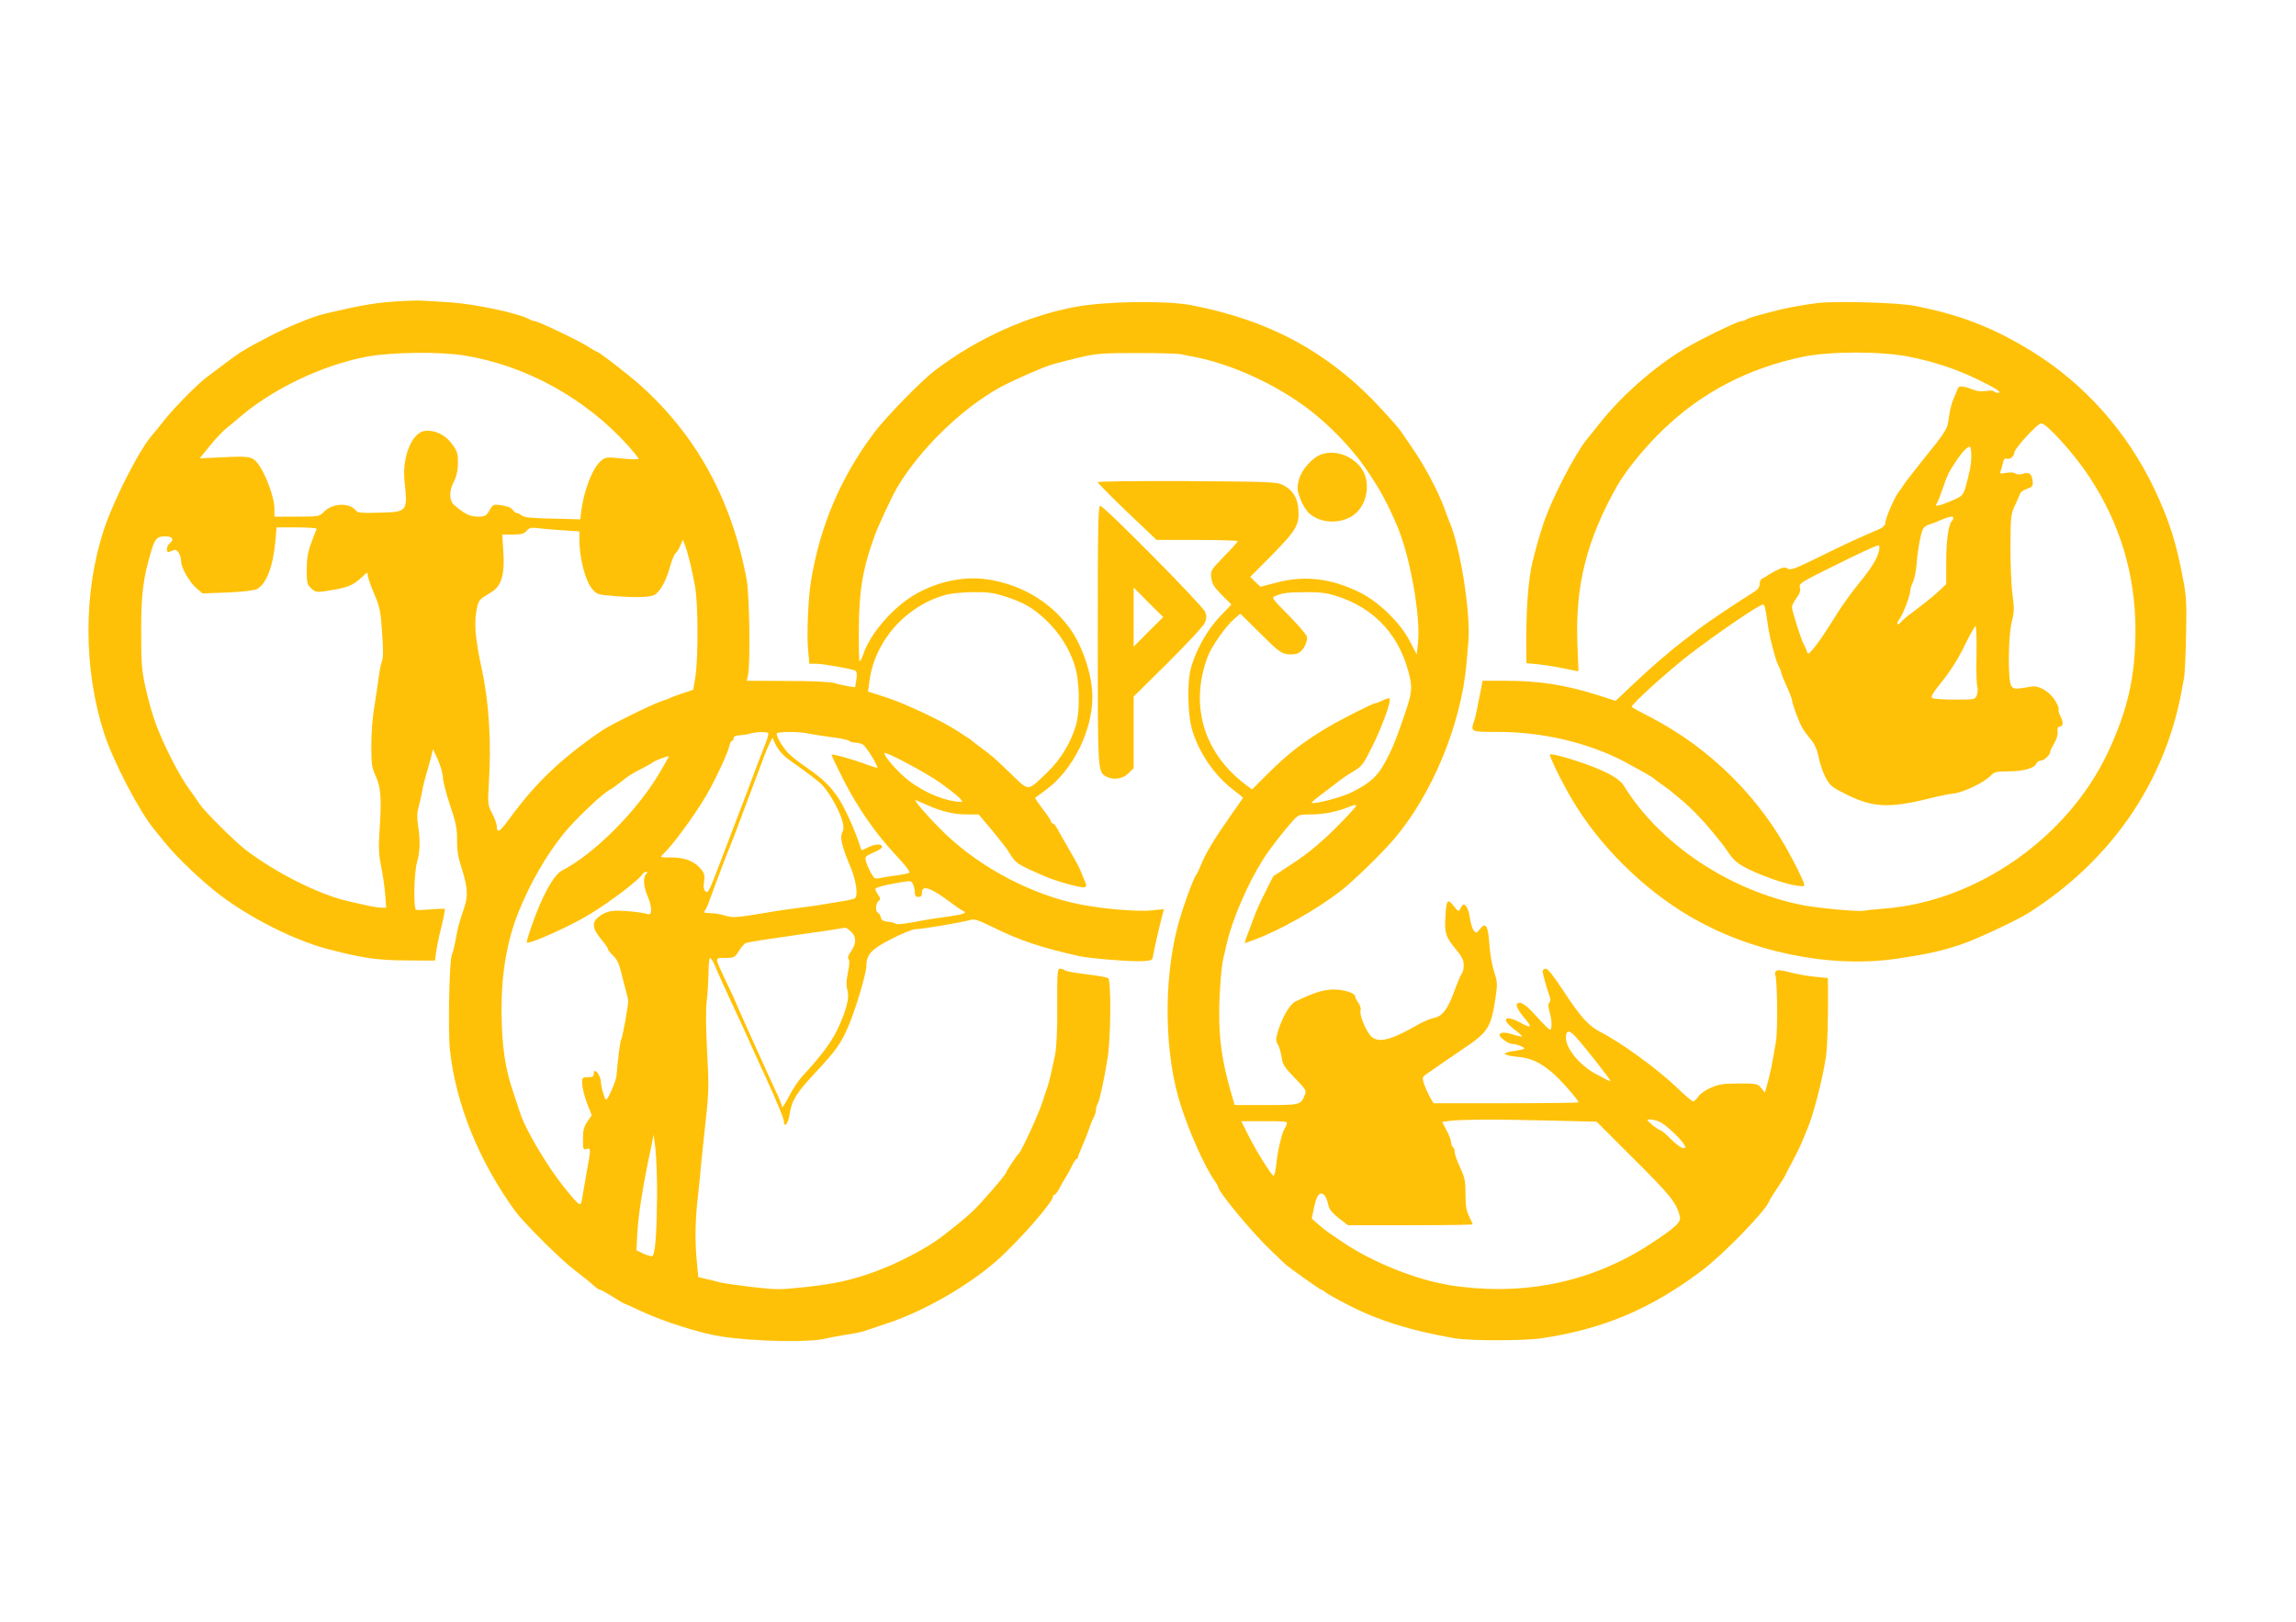 <?xml version="1.0" standalone="no"?>
<!DOCTYPE svg PUBLIC "-//W3C//DTD SVG 20010904//EN"
 "http://www.w3.org/TR/2001/REC-SVG-20010904/DTD/svg10.dtd">
<svg version="1.0" xmlns="http://www.w3.org/2000/svg"
 width="1280pt" height="904pt" viewBox="0 0 1280 904"
 preserveAspectRatio="xMidYMid meet">
<g transform="translate(0,904) scale(0.1,-0.1)"
fill="#ffc107" stroke="none">
<path d="M2186 7358 c-102 -7 -194 -24 -376 -67 -70 -17 -199 -70 -306 -125
-144 -75 -163 -87 -252 -154 -41 -31 -87 -66 -101 -76 -50 -37 -173 -162 -229
-231 -30 -38 -62 -77 -69 -85 -71 -77 -215 -357 -273 -530 -116 -350 -116
-779 1 -1140 51 -156 196 -434 279 -534 19 -23 47 -57 61 -75 72 -88 205 -214
309 -293 170 -128 413 -250 595 -298 196 -51 276 -63 440 -64 l160 -1 6 45 c4
25 11 65 17 90 25 101 35 151 31 154 -2 1 -37 0 -76 -3 -40 -4 -77 -5 -83 -3
-16 6 -12 209 5 266 17 56 19 126 5 208 -6 43 -5 70 5 105 7 27 16 66 20 88 3
22 13 60 20 85 8 25 20 67 27 95 l12 49 27 -59 c15 -33 28 -78 28 -99 1 -22
19 -92 40 -155 33 -97 39 -128 39 -191 -1 -53 5 -96 21 -145 38 -118 42 -165
20 -232 -32 -94 -37 -115 -49 -183 -7 -36 -16 -73 -21 -83 -14 -27 -22 -419
-11 -527 32 -304 163 -625 366 -904 46 -62 253 -269 325 -323 42 -32 90 -70
106 -85 17 -16 35 -28 40 -28 6 0 38 -18 73 -40 34 -22 65 -40 69 -40 3 0 42
-17 87 -39 124 -58 331 -124 451 -142 191 -28 492 -34 582 -10 21 5 72 15 113
21 41 6 84 15 95 19 11 4 65 22 120 40 207 67 455 208 619 351 119 104 316
328 316 360 0 6 4 10 9 10 5 0 16 15 25 32 9 18 26 47 36 63 11 17 27 47 37
68 10 20 21 37 25 37 5 0 8 4 8 10 0 5 11 33 24 62 13 29 29 70 36 91 7 22 18
51 26 65 8 15 14 35 14 45 0 9 4 25 10 35 11 20 38 144 56 262 17 114 19 424
2 437 -7 5 -62 15 -123 22 -60 7 -114 17 -119 22 -6 5 -17 9 -26 9 -15 0 -17
-21 -16 -207 1 -136 -4 -230 -12 -273 -20 -96 -33 -152 -41 -175 -4 -11 -18
-51 -30 -90 -21 -65 -117 -274 -131 -285 -10 -8 -70 -98 -70 -105 0 -11 -136
-168 -186 -216 -40 -37 -101 -88 -179 -147 -83 -63 -245 -147 -370 -192 -129
-47 -227 -68 -387 -85 -137 -15 -162 -15 -291 0 -78 9 -160 21 -182 26 -22 6
-58 15 -81 20 l-41 10 -8 82 c-11 113 -10 222 4 352 7 61 16 151 20 200 5 50
17 164 27 255 16 146 16 188 6 370 -7 132 -8 232 -2 280 5 41 9 112 10 158 0
45 4 82 8 82 5 0 16 -17 25 -37 24 -58 80 -180 119 -263 20 -41 42 -91 51
-110 8 -19 60 -134 116 -256 56 -121 101 -230 101 -243 0 -44 25 -15 32 38 12
77 37 118 144 232 115 123 145 166 185 261 39 91 99 293 99 333 0 64 28 94
140 151 58 30 118 54 133 54 35 0 260 38 303 51 26 8 43 2 130 -40 153 -75
257 -110 480 -161 60 -13 291 -32 354 -28 50 3 55 5 58 28 3 24 34 160 52 228
l9 34 -69 -7 c-92 -9 -312 12 -439 42 -274 64 -554 222 -747 420 -72 73 -140
153 -131 153 2 0 30 -12 62 -26 81 -37 150 -54 226 -54 l65 0 80 -95 c43 -53
81 -101 84 -108 3 -7 16 -26 29 -44 21 -28 44 -41 176 -98 60 -27 206 -67 220
-61 14 5 14 10 -1 43 -8 21 -19 47 -24 58 -4 11 -31 61 -60 110 -29 50 -59
102 -67 118 -8 15 -19 27 -24 27 -5 0 -9 4 -9 10 0 5 -21 37 -47 70 -25 33
-44 61 -42 63 2 2 27 20 55 40 152 109 264 330 264 522 0 120 -54 284 -128
385 -107 146 -268 241 -456 270 -137 21 -296 -15 -423 -95 -116 -74 -233 -212
-269 -319 -9 -26 -19 -45 -22 -42 -3 3 -5 86 -4 184 1 208 22 334 87 512 21
60 100 228 128 275 128 213 354 433 567 553 64 35 215 103 283 126 26 9 97 27
159 42 103 24 132 26 328 26 118 0 226 -3 240 -6 14 -3 41 -9 60 -12 215 -38
473 -155 659 -298 116 -89 237 -215 311 -322 83 -120 132 -211 186 -343 69
-172 125 -496 109 -637 l-7 -62 -37 71 c-53 105 -175 223 -283 276 -160 78
-306 95 -467 52 l-84 -22 -29 27 -28 28 124 125 c135 138 151 166 144 256 -5
62 -33 105 -85 131 -35 18 -73 19 -535 22 -292 1 -498 -1 -498 -6 0 -5 74 -80
164 -166 l164 -156 226 0 c124 0 226 -3 226 -7 0 -4 -34 -42 -76 -85 -75 -77
-76 -79 -71 -120 4 -33 16 -52 59 -95 l53 -53 -67 -70 c-69 -73 -131 -184
-159 -285 -22 -80 -18 -265 9 -350 38 -123 121 -244 219 -321 35 -27 63 -50
63 -51 0 -1 -33 -49 -73 -105 -85 -121 -136 -205 -161 -268 -10 -25 -22 -50
-27 -56 -17 -21 -81 -199 -105 -293 -79 -309 -72 -710 18 -991 49 -153 135
-346 188 -420 11 -15 20 -31 20 -34 0 -28 193 -261 303 -364 33 -31 65 -62 71
-68 20 -19 196 -144 203 -144 3 0 14 -6 22 -14 9 -7 65 -39 126 -70 166 -86
346 -143 593 -186 84 -15 389 -15 488 0 342 51 606 163 889 375 116 86 357
333 377 387 4 10 26 45 48 78 22 32 40 61 40 63 0 2 17 35 38 73 21 39 46 90
56 114 10 25 24 59 31 75 33 74 84 273 104 400 9 60 13 198 12 391 l-1 52 -72
7 c-40 4 -103 15 -140 25 -53 13 -70 15 -78 5 -5 -6 -7 -14 -4 -17 12 -13 16
-305 5 -373 -21 -125 -32 -179 -47 -233 l-15 -53 -20 25 c-20 25 -25 26 -124
26 -88 0 -113 -4 -158 -24 -29 -12 -61 -35 -70 -50 -10 -14 -22 -26 -28 -26
-5 0 -45 33 -87 74 -108 104 -308 250 -426 311 -71 37 -110 79 -212 234 -51
78 -85 121 -96 121 -10 0 -18 -6 -18 -14 0 -14 25 -104 40 -142 5 -13 4 -26
-2 -32 -8 -8 -8 -22 0 -50 14 -47 16 -102 3 -102 -5 0 -39 34 -76 75 -61 68
-90 86 -108 69 -8 -9 10 -42 44 -82 41 -47 36 -56 -15 -28 -92 52 -126 31 -47
-30 28 -21 49 -40 46 -42 -2 -2 -25 3 -50 11 -44 15 -75 14 -75 -3 0 -14 51
-50 71 -50 24 0 73 -19 66 -26 -3 -3 -29 -9 -57 -13 -28 -3 -51 -10 -51 -16 0
-5 31 -13 69 -16 75 -7 123 -28 193 -86 43 -35 149 -155 149 -168 0 -3 -182
-5 -404 -5 l-404 0 -20 33 c-10 19 -25 51 -32 72 -12 35 -11 40 6 53 41 29
157 109 221 152 130 87 148 117 172 290 10 66 8 82 -10 135 -11 33 -23 102
-26 153 -7 104 -21 124 -54 81 -18 -23 -20 -23 -33 -6 -8 10 -17 40 -21 67 -8
59 -29 93 -45 70 -5 -8 -12 -19 -14 -25 -3 -5 -12 -1 -20 10 -47 61 -52 57
-58 -47 -6 -89 2 -113 61 -183 31 -38 41 -58 41 -85 0 -20 -4 -40 -10 -46 -5
-5 -23 -47 -40 -93 -38 -106 -68 -146 -115 -155 -20 -4 -59 -21 -88 -37 -148
-85 -216 -104 -259 -70 -29 23 -72 125 -63 149 3 8 -2 27 -12 41 -10 14 -18
30 -18 36 0 19 -61 39 -120 39 -56 0 -113 -18 -215 -68 -29 -14 -72 -88 -95
-163 -13 -46 -14 -56 -1 -75 7 -13 17 -44 21 -71 5 -41 15 -56 73 -116 61 -62
66 -71 57 -93 -24 -58 -23 -58 -215 -58 l-177 0 -21 73 c-48 167 -66 288 -65
447 0 102 12 251 23 298 5 23 15 63 21 90 33 137 118 332 203 465 36 56 114
157 167 215 28 30 33 32 99 32 70 0 145 15 213 43 24 10 37 12 37 5 0 -6 -53
-63 -117 -127 -82 -81 -152 -139 -231 -191 l-114 -75 -44 -88 c-25 -48 -54
-113 -65 -145 -11 -31 -24 -66 -29 -77 -5 -11 -11 -30 -15 -42 l-6 -21 53 19
c144 53 348 169 482 272 70 55 222 202 292 283 215 248 378 641 409 979 3 33
8 90 11 128 14 157 -45 532 -107 672 -5 11 -18 47 -30 80 -32 86 -109 232
-171 321 -29 42 -60 87 -69 101 -9 13 -54 65 -100 115 -292 319 -625 502
-1069 587 -138 26 -465 22 -635 -8 -271 -48 -555 -176 -790 -354 -79 -59 -278
-264 -344 -352 -186 -249 -300 -519 -350 -825 -16 -100 -24 -298 -16 -383 l7
-77 35 0 c42 0 205 -29 222 -39 8 -5 10 -22 5 -50 l-7 -42 -41 6 c-22 4 -57
11 -76 18 -21 6 -124 11 -261 11 l-226 1 7 31 c14 60 8 448 -7 531 -84 450
-283 812 -603 1094 -77 67 -223 179 -234 179 -3 0 -24 13 -48 28 -47 31 -279
142 -297 142 -6 0 -19 4 -29 10 -61 34 -307 86 -447 95 -55 3 -122 7 -150 9
-27 2 -104 -1 -169 -6z m404 -300 c344 -56 675 -239 914 -505 31 -35 56 -66
56 -70 0 -5 -41 -4 -90 1 -82 9 -93 8 -116 -10 -50 -38 -103 -175 -116 -304
l-3 -25 -155 4 c-114 2 -159 7 -171 17 -8 8 -21 14 -27 14 -6 0 -17 8 -24 18
-8 12 -31 21 -61 25 -47 7 -48 6 -68 -28 -19 -32 -25 -35 -65 -35 -44 0 -75
15 -131 64 -30 25 -30 82 -2 132 13 25 21 57 22 98 1 54 -2 67 -31 108 -36 52
-95 82 -153 76 -71 -7 -128 -145 -114 -277 18 -175 18 -175 -142 -179 -93 -3
-119 -1 -127 10 -35 47 -131 45 -179 -4 -28 -28 -30 -28 -153 -28 l-124 0 0
43 c0 68 -53 207 -99 261 -27 31 -51 34 -187 27 l-131 -6 58 71 c31 39 72 81
89 95 17 13 46 37 63 52 187 165 470 301 723 349 138 25 407 29 544 6z m-825
-968 c-3 -5 -17 -40 -30 -77 -19 -51 -25 -88 -25 -149 0 -73 2 -83 25 -104 20
-19 31 -22 67 -17 136 20 162 30 216 80 29 28 32 29 32 11 0 -11 16 -57 35
-102 32 -73 37 -96 45 -216 7 -94 7 -143 -1 -163 -6 -15 -14 -59 -19 -98 -5
-38 -16 -110 -24 -160 -9 -49 -16 -144 -16 -210 0 -108 3 -125 26 -175 28 -61
32 -123 19 -317 -5 -77 -3 -120 9 -180 9 -43 20 -113 23 -155 l6 -78 -29 0
c-26 1 -67 9 -194 39 -158 38 -392 156 -556 280 -64 48 -236 220 -263 261 -8
14 -35 52 -59 85 -53 72 -142 247 -183 359 -17 44 -42 133 -56 196 -23 102
-26 138 -26 320 0 210 11 300 58 454 20 65 31 76 76 76 42 0 52 -17 24 -40
-18 -15 -20 -54 -2 -47 6 3 19 8 28 11 17 7 39 -29 39 -65 0 -33 46 -114 84
-147 l35 -30 138 5 c85 4 148 11 165 19 52 27 91 125 103 267 l7 77 114 0 c73
0 113 -4 109 -10z m1368 -6 l97 -6 0 -48 c0 -100 33 -228 71 -273 24 -29 33
-32 105 -38 121 -11 210 -10 239 3 33 15 68 77 90 158 10 36 24 70 31 76 8 6
20 26 27 43 l14 33 11 -29 c15 -37 41 -141 57 -233 17 -93 18 -397 2 -500
l-12 -75 -60 -20 c-33 -11 -65 -23 -70 -26 -6 -4 -28 -12 -50 -19 -46 -14
-285 -132 -330 -163 -230 -158 -369 -291 -515 -491 -54 -74 -70 -84 -70 -43 0
12 -12 45 -26 72 -25 48 -25 54 -19 160 15 233 2 452 -38 640 -39 179 -46 270
-27 350 9 40 12 43 79 84 57 34 76 100 67 227 l-6 94 58 0 c47 0 63 4 78 21
15 17 26 20 59 15 22 -3 84 -8 138 -12z m2473 -370 c101 -32 155 -64 227 -132
71 -68 127 -155 157 -247 29 -87 33 -258 7 -343 -29 -95 -85 -186 -155 -254
-117 -113 -103 -112 -208 -10 -91 88 -99 95 -169 147 -22 16 -42 32 -45 35 -3
3 -12 10 -21 15 -9 6 -36 23 -60 39 -80 54 -293 154 -397 188 l-103 33 7 50
c27 229 201 427 429 490 28 7 96 14 151 14 83 1 116 -4 180 -25z m1840 5 c221
-68 365 -228 415 -461 13 -64 8 -92 -43 -238 -48 -135 -55 -151 -95 -227 -43
-80 -84 -118 -184 -168 -56 -29 -216 -71 -227 -60 -2 2 27 26 65 54 37 28 79
60 93 71 14 11 48 34 75 50 47 27 55 38 107 142 55 112 106 253 95 264 -3 3
-20 -1 -38 -10 -18 -9 -36 -16 -41 -16 -15 0 -197 -93 -274 -139 -135 -81
-220 -148 -331 -259 l-83 -83 -37 28 c-233 176 -312 443 -210 713 23 60 101
170 150 212 l32 27 111 -110 c96 -96 116 -111 151 -116 22 -3 50 0 61 6 30 16
55 67 47 94 -4 12 -50 66 -103 119 -93 94 -95 97 -71 106 44 17 63 20 165 21
78 1 118 -4 170 -20z m-3164 -765 c4 -3 -2 -27 -12 -52 -10 -26 -33 -85 -51
-132 -39 -106 -78 -208 -123 -325 -19 -49 -46 -121 -61 -160 -82 -217 -87
-226 -102 -214 -10 9 -12 24 -8 53 5 33 2 47 -15 69 -36 45 -90 67 -166 67
-65 0 -66 1 -48 18 49 44 167 204 235 317 49 81 125 242 134 283 3 17 11 32
16 32 5 0 9 7 9 15 0 10 11 15 33 16 17 1 43 5 57 9 30 10 94 12 102 4z m230
-4 c24 -5 81 -14 128 -20 46 -5 89 -15 94 -20 6 -6 22 -10 36 -10 14 0 34 -6
43 -12 21 -17 88 -128 77 -128 -5 0 -34 9 -64 20 -70 27 -184 58 -190 53 -2
-2 28 -65 66 -140 82 -160 181 -302 296 -424 50 -53 78 -90 71 -94 -6 -4 -38
-11 -72 -15 -34 -5 -76 -11 -92 -15 -28 -6 -32 -3 -51 32 -12 21 -24 50 -27
64 -6 23 -2 27 44 47 32 13 49 26 46 34 -5 16 -41 13 -80 -7 -17 -8 -31 -15
-33 -15 -1 0 -8 17 -14 38 -26 79 -85 209 -118 256 -46 67 -87 106 -168 162
-38 26 -84 61 -102 78 -32 30 -72 94 -72 116 0 13 125 13 182 0z m-176 -81
c12 -20 41 -50 64 -65 102 -72 166 -121 183 -139 70 -79 135 -222 116 -256
-19 -36 -10 -76 45 -209 29 -70 40 -150 23 -167 -4 -3 -30 -10 -59 -15 -144
-24 -179 -30 -248 -38 -41 -5 -102 -14 -135 -19 -225 -38 -236 -39 -283 -25
-25 8 -64 14 -86 14 -23 0 -36 4 -30 8 5 4 20 34 31 67 23 66 108 288 122 320
5 11 18 45 29 75 11 30 38 102 60 160 22 58 62 163 88 234 27 72 51 121 53
111 2 -10 14 -36 27 -56z m906 -193 c95 -68 136 -106 116 -106 -77 0 -196 47
-285 113 -59 44 -143 137 -143 159 0 14 238 -112 312 -166z m-1569 49 c-126
-211 -363 -447 -540 -538 -48 -26 -112 -142 -173 -319 -15 -43 -25 -80 -23
-82 13 -12 247 93 355 160 123 76 269 188 291 222 4 6 13 12 19 12 9 0 9 -3 0
-12 -18 -18 -15 -70 8 -123 26 -61 27 -109 2 -101 -36 12 -158 23 -197 18 -22
-2 -55 -15 -72 -29 -45 -33 -43 -66 7 -127 22 -26 40 -52 40 -58 0 -5 13 -21
29 -36 21 -20 33 -46 45 -97 10 -38 22 -86 27 -105 6 -19 11 -42 11 -50 0 -30
-31 -200 -38 -212 -7 -11 -19 -107 -27 -203 -2 -30 -47 -134 -58 -135 -8 0
-29 72 -29 101 -1 23 -21 59 -34 59 -3 0 -6 -8 -6 -18 0 -13 -8 -17 -32 -17
-32 0 -33 -1 -32 -40 1 -22 13 -70 27 -106 l26 -66 -25 -36 c-19 -28 -24 -49
-24 -97 0 -57 1 -61 20 -55 25 8 25 3 0 -133 -10 -59 -22 -124 -25 -145 -7
-47 -12 -44 -95 58 -96 118 -220 326 -250 420 -5 16 -21 64 -35 105 -50 145
-68 268 -69 470 0 210 31 388 96 549 65 161 156 318 252 436 68 83 225 231
260 245 7 3 32 21 57 41 42 34 57 44 139 86 19 10 37 20 40 24 6 7 84 36 88
33 2 -1 -23 -46 -55 -99z m1417 -614 c5 -11 10 -31 10 -45 0 -19 5 -26 20 -26
15 0 20 7 20 25 0 41 45 28 135 -38 44 -33 86 -62 93 -64 28 -11 7 -20 -80
-32 -51 -7 -113 -16 -138 -21 -110 -21 -150 -26 -157 -19 -5 4 -24 9 -43 11
-26 2 -36 8 -39 23 -2 11 -10 24 -18 28 -16 10 -10 57 9 68 7 5 5 15 -6 30 -9
13 -16 28 -16 34 0 6 39 18 88 27 115 21 110 21 122 -1z m-343 -267 c29 -29
27 -66 -6 -113 -13 -18 -17 -31 -10 -38 6 -6 5 -32 -4 -74 -9 -45 -10 -74 -3
-97 13 -44 -5 -113 -55 -220 -36 -75 -95 -153 -199 -265 -19 -21 -52 -70 -72
-110 -21 -40 -38 -66 -38 -59 0 7 -11 37 -24 65 -56 120 -236 519 -236 523 0
2 -22 50 -49 106 -70 148 -69 138 -8 138 50 0 53 2 77 40 14 22 32 42 40 44
22 6 127 22 295 46 124 17 210 30 258 39 4 0 19 -11 34 -25z m4035 -581 c43
-46 200 -245 196 -249 -2 -1 -15 3 -28 11 -14 8 -32 17 -40 21 -95 46 -180
145 -180 209 0 43 17 45 52 8z m-129 -470 l248 -6 209 -209 c204 -202 236
-243 255 -319 8 -32 -22 -60 -162 -152 -312 -205 -674 -287 -1058 -240 -27 3
-54 7 -60 8 -5 1 -28 5 -50 10 -170 33 -398 128 -544 227 -103 69 -106 72
-143 104 l-35 31 11 54 c14 68 28 92 48 84 16 -6 25 -25 37 -75 3 -13 29 -41
56 -62 l50 -38 348 0 c191 0 347 2 347 5 0 3 -9 23 -20 45 -15 30 -20 59 -20
124 0 73 -4 93 -30 148 -16 34 -30 73 -30 85 0 12 -4 25 -10 28 -5 3 -10 15
-10 26 0 11 -11 41 -25 67 l-25 47 37 6 c55 9 293 10 576 2z m600 -7 c30 -12
121 -97 139 -131 7 -11 4 -15 -9 -15 -10 0 -41 23 -68 50 -27 28 -54 50 -60
50 -5 1 -26 14 -45 30 -31 27 -32 30 -12 30 13 0 37 -6 55 -14z m-2080 -13
c-3 -10 -9 -22 -13 -28 -14 -21 -40 -133 -45 -198 -4 -37 -11 -65 -16 -61 -16
10 -95 137 -138 222 l-41 82 130 0 c119 0 129 -1 123 -17z m-3510 -403 c-1
-180 -9 -303 -22 -327 -5 -9 -17 -7 -50 7 l-43 20 5 97 c5 89 27 236 57 383 6
30 17 80 23 110 l11 55 10 -80 c5 -44 10 -163 9 -265z"/>
<path d="M10135 7351 c-73 -9 -152 -23 -220 -39 -121 -31 -171 -45 -179 -53
-6 -5 -18 -9 -28 -9 -20 0 -234 -104 -322 -157 -165 -100 -345 -258 -468 -413
-33 -41 -66 -83 -74 -92 -65 -82 -187 -317 -235 -453 -23 -68 -47 -151 -66
-230 -24 -101 -36 -274 -34 -476 l1 -86 63 -6 c57 -6 114 -16 194 -33 l33 -6
-6 153 c-13 322 51 578 220 878 49 87 158 221 259 317 215 207 473 341 777
405 152 31 437 32 595 0 136 -27 263 -69 380 -126 103 -50 140 -74 113 -75 -9
0 -19 4 -22 8 -3 5 -22 6 -43 2 -22 -3 -51 -1 -68 6 -62 24 -85 26 -91 7 -4
-10 -14 -36 -24 -58 -10 -22 -21 -67 -25 -100 -8 -68 -11 -73 -145 -239 -52
-65 -100 -127 -106 -137 -6 -10 -17 -27 -25 -36 -26 -31 -79 -153 -79 -181 0
-10 -14 -23 -32 -31 -131 -56 -192 -85 -333 -154 -136 -67 -162 -77 -179 -67
-15 10 -27 8 -65 -11 -25 -13 -48 -26 -51 -30 -3 -3 -13 -8 -22 -12 -11 -4
-18 -17 -18 -31 0 -17 -9 -31 -27 -43 -83 -51 -264 -172 -304 -203 -25 -19
-63 -48 -85 -65 -82 -62 -202 -166 -293 -253 l-94 -89 -103 33 c-176 56 -326
79 -509 79 l-130 0 -12 -65 c-8 -36 -16 -78 -19 -95 -3 -16 -9 -43 -14 -59
-23 -67 -25 -66 129 -66 253 0 509 -61 711 -168 89 -48 155 -85 160 -92 3 -3
21 -17 40 -30 49 -34 48 -34 110 -86 61 -51 124 -116 179 -184 20 -25 41 -50
46 -57 6 -6 26 -34 45 -62 28 -39 50 -57 105 -85 86 -42 208 -84 271 -93 45
-6 46 -6 39 18 -4 13 -33 74 -65 134 -173 333 -451 611 -785 785 -55 28 -104
55 -108 59 -9 9 194 193 316 288 163 125 394 283 416 283 9 0 14 -24 26 -110
9 -68 42 -195 58 -227 10 -18 17 -37 17 -42 0 -6 14 -40 30 -76 17 -36 30 -71
30 -77 0 -19 42 -131 59 -158 8 -14 29 -42 46 -62 22 -26 35 -57 44 -100 7
-35 24 -86 39 -113 25 -46 35 -54 122 -97 143 -70 236 -74 460 -18 47 12 107
24 134 27 55 7 169 62 204 99 20 21 31 24 101 24 83 0 144 18 154 45 4 8 15
15 24 15 19 0 53 32 53 50 0 5 10 26 22 46 13 21 21 50 19 66 -2 20 2 28 13
28 19 0 20 26 2 59 -8 14 -12 30 -9 37 2 7 -8 31 -24 55 -30 45 -88 79 -126
72 -92 -16 -100 -16 -114 3 -20 27 -18 282 3 359 13 52 14 73 3 155 -7 52 -11
173 -11 269 1 163 3 178 26 225 13 28 26 57 28 65 2 8 20 20 39 26 29 11 34
16 31 41 -5 44 -18 54 -54 43 -20 -5 -36 -5 -44 2 -7 6 -28 7 -50 3 -34 -6
-37 -5 -30 12 4 10 10 31 13 46 3 17 10 25 19 21 18 -7 44 14 44 35 0 21 129
162 149 162 31 0 184 -169 268 -297 172 -260 258 -547 258 -858 -1 -258 -42
-440 -154 -680 -224 -476 -731 -830 -1246 -870 -49 -4 -101 -9 -115 -12 -34
-6 -259 15 -345 32 -408 83 -792 340 -993 666 -21 34 -77 68 -178 107 -96 37
-225 74 -233 66 -6 -6 66 -155 122 -249 151 -256 393 -497 652 -650 341 -202
782 -293 1155 -240 164 24 258 44 365 81 82 27 312 135 376 176 453 288 750
716 848 1218 5 30 13 71 17 90 4 19 9 127 11 239 4 177 2 218 -17 315 -39 207
-77 325 -160 501 -151 318 -391 587 -682 766 -216 133 -398 204 -654 254 -90
18 -428 28 -539 16z m855 -851 c0 -48 -11 -103 -35 -185 -12 -36 -19 -43 -76
-67 -72 -30 -96 -35 -82 -15 5 6 20 44 33 82 26 77 33 91 72 150 31 48 65 85
78 85 6 0 10 -22 10 -50z m-100 -348 c0 -4 -4 -12 -9 -17 -19 -21 -31 -110
-31 -227 l0 -124 -42 -40 c-24 -22 -77 -66 -118 -96 -42 -31 -82 -63 -89 -72
-24 -28 -33 -17 -11 14 22 31 60 132 60 160 0 9 7 30 15 46 8 17 17 61 20 99
6 81 23 173 36 197 5 9 19 20 31 23 13 4 37 12 53 20 61 26 85 31 85 17z
m-415 -183 c-10 -45 -43 -97 -115 -185 -36 -44 -89 -117 -118 -164 -78 -124
-103 -161 -134 -198 -24 -28 -29 -31 -34 -15 -3 10 -11 29 -19 43 -17 34 -65
185 -65 206 0 9 11 32 25 50 18 24 24 40 19 58 -5 23 3 29 163 108 170 85 261
127 276 128 5 0 6 -14 2 -31z m544 -576 c-2 -87 0 -168 4 -179 4 -12 3 -33 -2
-48 -10 -26 -11 -26 -123 -26 -62 0 -119 4 -126 9 -10 6 4 30 57 95 44 55 90
127 123 196 29 60 57 109 61 110 5 0 7 -71 6 -157z"/>
<path d="M7372 6509 c-53 -16 -117 -87 -131 -145 -11 -45 -10 -57 9 -107 12
-32 34 -67 51 -81 63 -53 165 -58 238 -12 85 54 109 194 45 273 -53 65 -139
94 -212 72z"/>
<path d="M6120 5500 c0 -773 -1 -763 49 -790 39 -20 91 -12 122 19 l29 29 0
200 0 199 191 189 c105 104 198 204 205 221 12 27 12 38 2 63 -15 36 -563 590
-584 590 -12 0 -14 -100 -14 -720z m282 18 l-82 -83 0 165 0 165 82 -83 83
-82 -83 -82z"/>
</g>
</svg>
